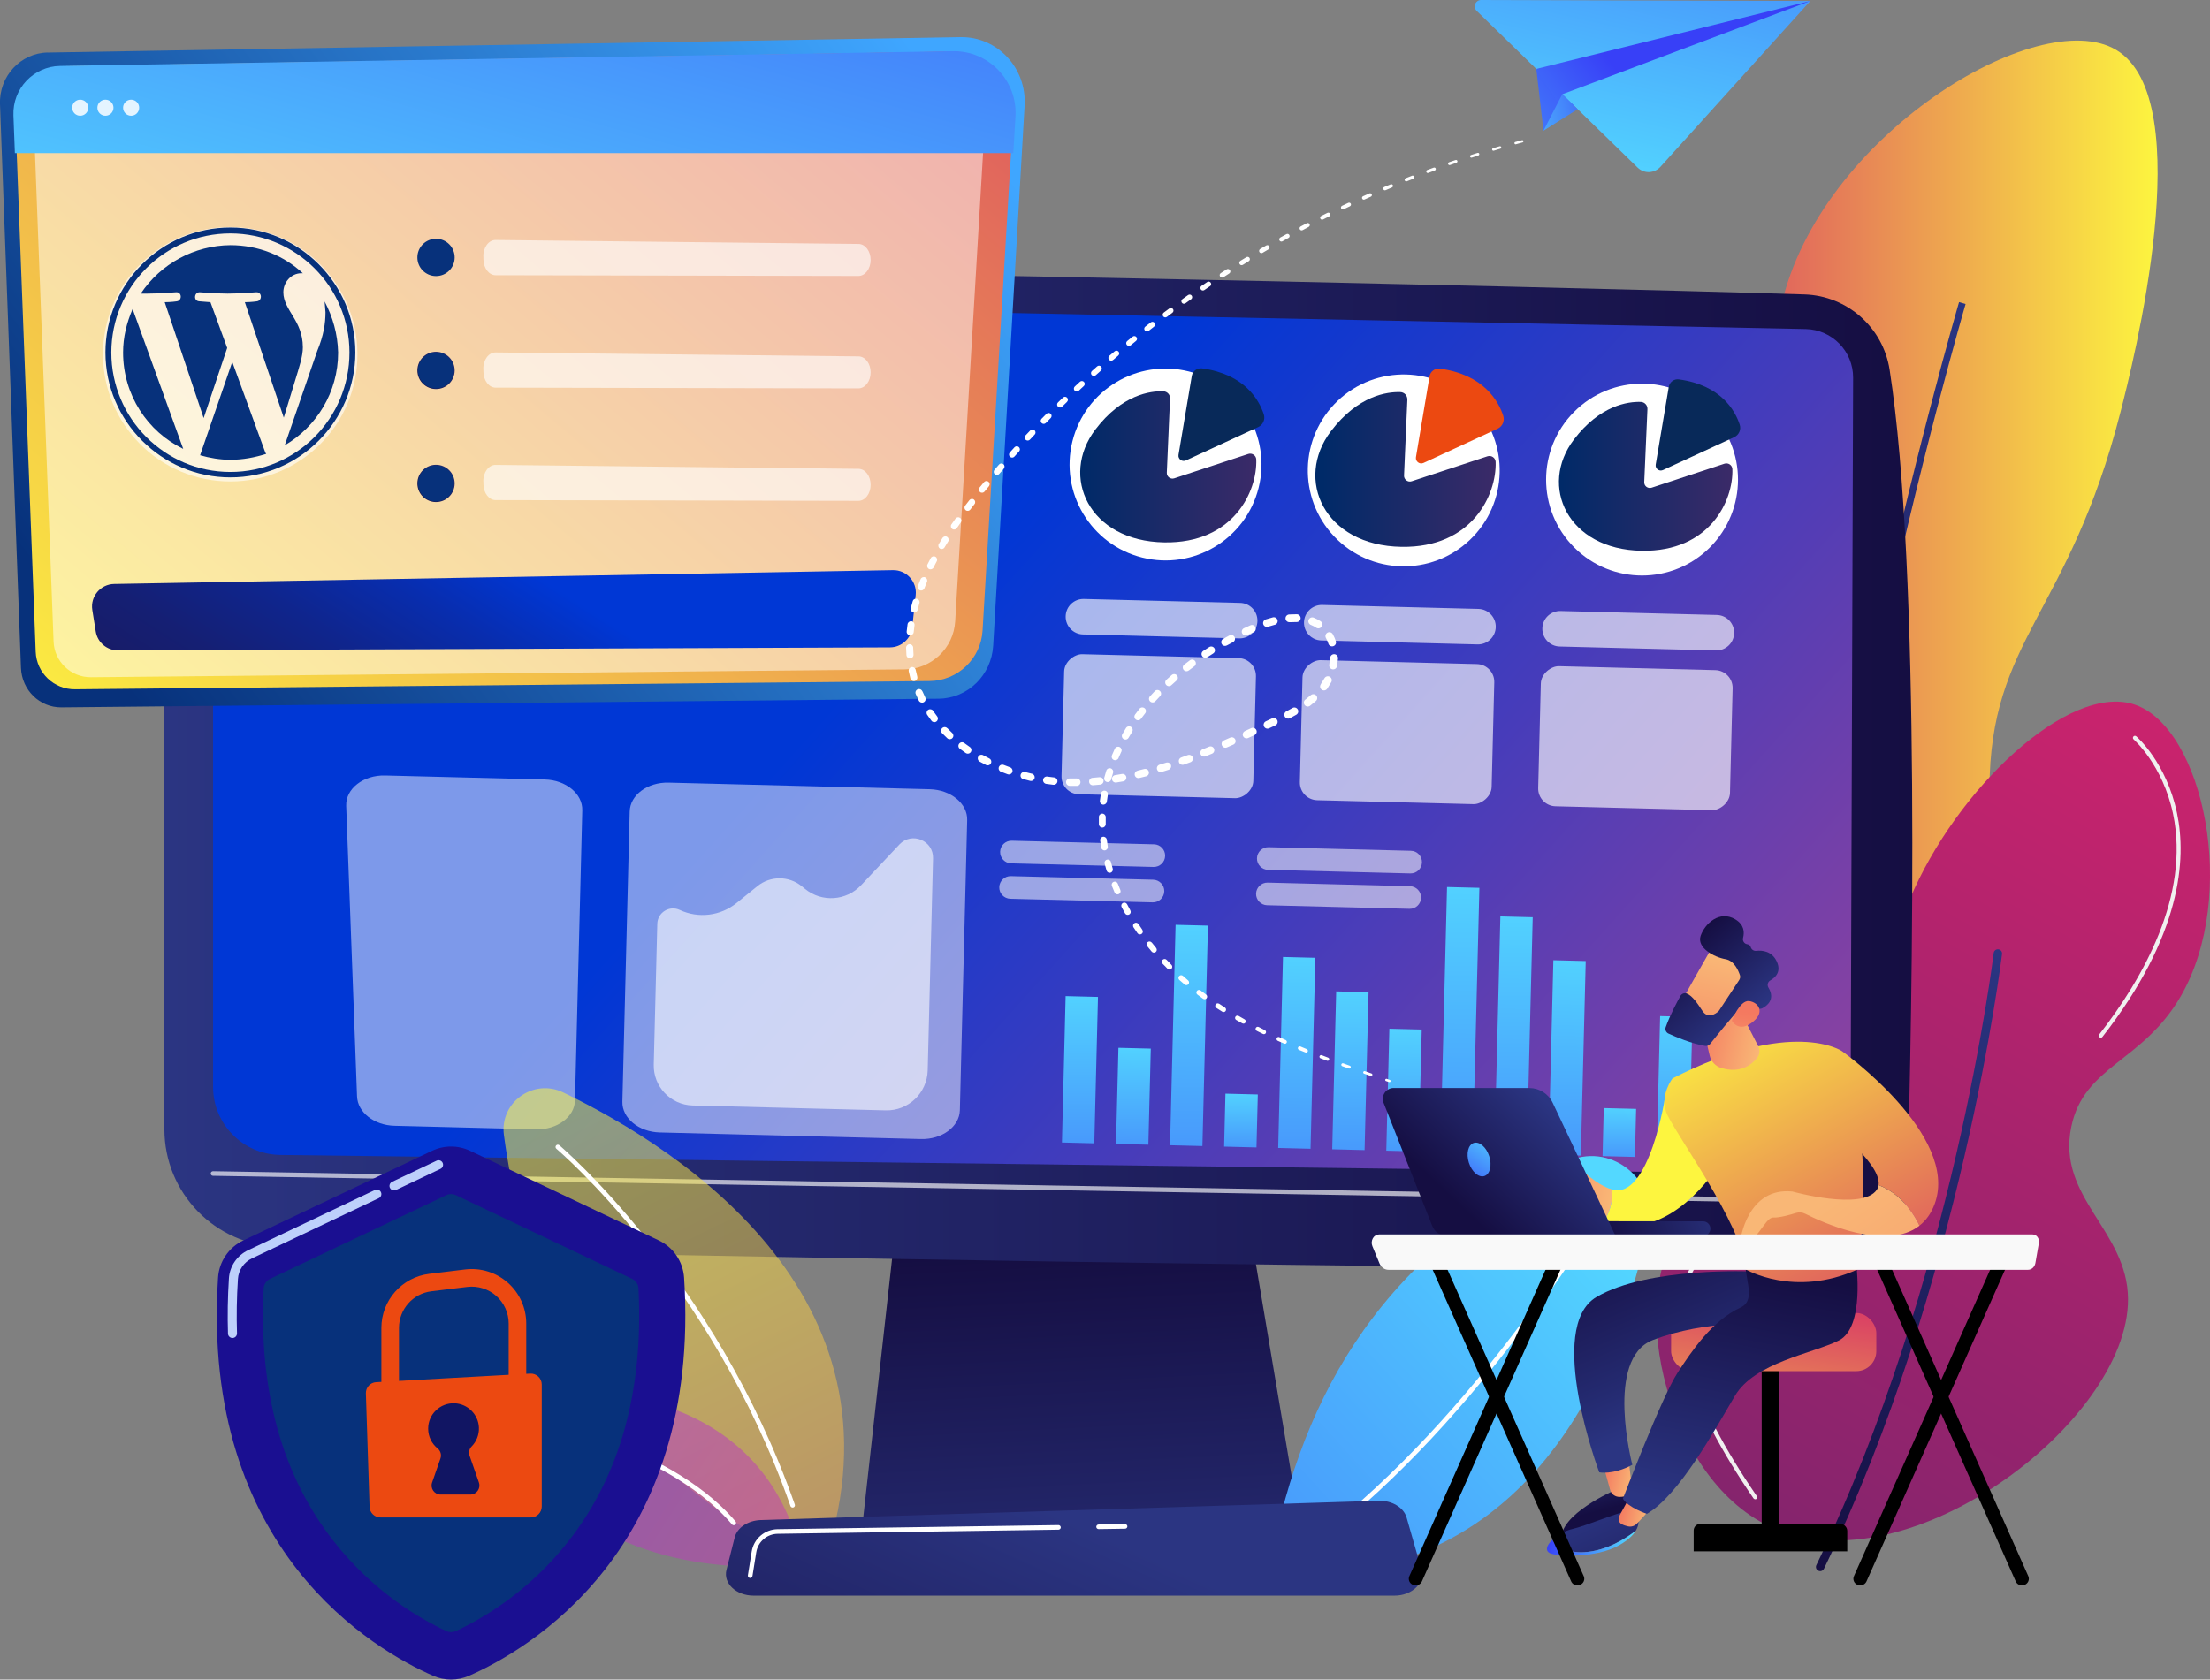 <svg xmlns="http://www.w3.org/2000/svg" xmlns:xlink="http://www.w3.org/1999/xlink" id="Layer_2" viewBox="0 0 565.93 430.22"><rect x="0" y="0" width="565.93" height="430.22" fill="#808080" stroke="none"/><defs><linearGradient id="linear-gradient" x1="-951.77" y1="161.82" x2="-825.75" y2="161.82" gradientTransform="translate(-399.25) rotate(-180) scale(1 -1)" gradientUnits="userSpaceOnUse"><stop offset="0" stop-color="#fdf53f"></stop><stop offset="1" stop-color="#d93c65"></stop></linearGradient><linearGradient id="linear-gradient-2" x1="681.66" y1="78.44" x2="631.73" y2="320.69" gradientTransform="translate(-174.87)" gradientUnits="userSpaceOnUse"><stop offset="0" stop-color="#2b3582"></stop><stop offset="1" stop-color="#150e42"></stop></linearGradient><linearGradient id="linear-gradient-3" x1="742.8" y1="186.9" x2="534.08" y2="553.9" gradientTransform="translate(-174.87)" gradientUnits="userSpaceOnUse"><stop offset="0" stop-color="#cb236d"></stop><stop offset=".9" stop-color="#59246d"></stop><stop offset="1" stop-color="#4c246d"></stop></linearGradient><linearGradient id="linear-gradient-4" x1="680.99" y1="242.01" x2="647.63" y2="403.84" xlink:href="#linear-gradient-2"></linearGradient><linearGradient id="linear-gradient-5" x1="279.09" y1="435.11" x2="273.27" y2="319.89" gradientTransform="matrix(1,0,0,1,0,0)" xlink:href="#linear-gradient-2"></linearGradient><linearGradient id="linear-gradient-6" x1="42.1" y1="196.76" x2="489.7" y2="196.76" gradientTransform="matrix(1,0,0,1,0,0)" xlink:href="#linear-gradient-2"></linearGradient><linearGradient id="linear-gradient-7" x1="90.34" y1="31.82" x2="563.2" y2="457.56" gradientUnits="userSpaceOnUse"><stop offset=".3" stop-color="#0037d5"></stop><stop offset="1" stop-color="#ef497a"></stop></linearGradient><linearGradient id="linear-gradient-8" x1="214.38" y1="228.88" x2="215.86" y2="332.35" gradientTransform="translate(61.81 21.54)" gradientUnits="userSpaceOnUse"><stop offset="0" stop-color="#53d8ff"></stop><stop offset="1" stop-color="#3840f7"></stop></linearGradient><linearGradient id="linear-gradient-9" x1="228.34" y1="243.42" x2="229.32" y2="311.44" gradientTransform="translate(61.65 21.88)" xlink:href="#linear-gradient-8"></linearGradient><linearGradient id="linear-gradient-10" x1="241.9" y1="207.5" x2="244.14" y2="363.13" gradientTransform="translate(62.04 22.24)" xlink:href="#linear-gradient-8"></linearGradient><linearGradient id="linear-gradient-11" x1="256.14" y1="255.87" x2="256.68" y2="293.51" gradientTransform="translate(61.5 22.58)" xlink:href="#linear-gradient-8"></linearGradient><linearGradient id="linear-gradient-12" x1="269.67" y1="216.01" x2="271.6" y2="350.88" gradientTransform="translate(61.94 22.94)" xlink:href="#linear-gradient-8"></linearGradient><linearGradient id="linear-gradient-13" x1="283.59" y1="225.56" x2="285.19" y2="337.14" gradientTransform="translate(61.82 23.29)" xlink:href="#linear-gradient-8"></linearGradient><linearGradient id="linear-gradient-14" x1="297.52" y1="235.94" x2="298.76" y2="322.19" gradientTransform="translate(61.71 23.63)" xlink:href="#linear-gradient-8"></linearGradient><linearGradient id="linear-gradient-15" x1="311.04" y1="194.63" x2="313.73" y2="381.66" gradientTransform="translate(62.16 23.98)" xlink:href="#linear-gradient-8"></linearGradient><linearGradient id="linear-gradient-16" x1="324.95" y1="202.73" x2="327.35" y2="370" gradientTransform="translate(62.07 24.33)" xlink:href="#linear-gradient-8"></linearGradient><linearGradient id="linear-gradient-17" x1="338.9" y1="214.98" x2="340.87" y2="352.37" gradientTransform="translate(61.93 24.68)" xlink:href="#linear-gradient-8"></linearGradient><linearGradient id="linear-gradient-18" x1="353.08" y1="257.29" x2="353.57" y2="291.47" gradientTransform="translate(61.45 25.02)" xlink:href="#linear-gradient-8"></linearGradient><linearGradient id="linear-gradient-19" x1="366.71" y1="230.34" x2="368.15" y2="330.26" gradientTransform="translate(61.75 25.38)" xlink:href="#linear-gradient-8"></linearGradient><linearGradient id="linear-gradient-20" x1="-366.41" y1="2819.77" x2="-574.52" y2="3042.59" gradientTransform="translate(-2350.03 -1070.89) rotate(-68.94)" xlink:href="#linear-gradient"></linearGradient><linearGradient id="linear-gradient-21" x1="-1299.72" y1="330.47" x2="-1500.63" y2="545.59" gradientTransform="translate(1739.61 90.25) rotate(4.62)" xlink:href="#linear-gradient-8"></linearGradient><linearGradient id="linear-gradient-22" x1="-1544.99" y1="3389.1" x2="-1673.23" y2="3526.41" gradientTransform="translate(-3479.84 -536.22) rotate(-100.61)" gradientUnits="userSpaceOnUse"><stop offset="0" stop-color="#a737d5"></stop><stop offset="1" stop-color="#ef497a"></stop></linearGradient><linearGradient id="linear-gradient-23" x1="279.46" y1="391.63" x2="225.92" y2="509.18" gradientTransform="matrix(1,0,0,1,0,0)" xlink:href="#linear-gradient-2"></linearGradient><linearGradient id="linear-gradient-24" x1="85.91" y1="362.56" x2="145.12" y2="362.56" gradientTransform="matrix(1,0,0,1,0,0)" xlink:href="#linear-gradient-2"></linearGradient><linearGradient id="linear-gradient-25" x1="130.8" y1="339.03" x2="8.86" y2="495.02" gradientTransform="matrix(1,0,0,1,0,0)" xlink:href="#linear-gradient-8"></linearGradient><linearGradient id="linear-gradient-26" x1="234.98" y1="13.71" x2="28.19" y2="171.16" gradientUnits="userSpaceOnUse"><stop offset="0" stop-color="#3fa6ff"></stop><stop offset="1" stop-color="#07317b"></stop></linearGradient><linearGradient id="linear-gradient-27" x1="25.93" y1="216.78" x2="261.65" y2="-64.63" gradientTransform="matrix(1,0,0,1,0,0)" xlink:href="#linear-gradient"></linearGradient><linearGradient id="linear-gradient-28" x1="112.27" y1="101.66" x2="172.37" y2="-112.57" gradientTransform="matrix(1,0,0,1,0,0)" xlink:href="#linear-gradient-8"></linearGradient><linearGradient id="linear-gradient-29" x1="125.42" y1="115.44" x2="110.82" y2="129.64" gradientTransform="translate(-5.18 -28.88) rotate(.38)" xlink:href="#linear-gradient-2"></linearGradient><linearGradient id="linear-gradient-30" x1="107.41" y1="94.37" x2="107.47" y2="94.37" gradientTransform="matrix(1,0,0,1,0,0)" xlink:href="#linear-gradient-2"></linearGradient><linearGradient id="linear-gradient-31" x1="125.61" y1="144.38" x2="111.01" y2="158.58" gradientTransform="translate(-5.18 -28.88) rotate(.38)" xlink:href="#linear-gradient-2"></linearGradient><linearGradient id="linear-gradient-32" x1="107.41" y1="123.31" x2="107.47" y2="123.31" gradientTransform="matrix(1,0,0,1,0,0)" xlink:href="#linear-gradient-2"></linearGradient><linearGradient id="linear-gradient-33" x1="146.88" y1="129.04" x2="-10.87" y2="376.37" gradientUnits="userSpaceOnUse"><stop offset=".07" stop-color="#0037d5"></stop><stop offset=".14" stop-color="#082dae"></stop><stop offset=".21" stop-color="#0f258d"></stop><stop offset=".28" stop-color="#151f73"></stop><stop offset=".36" stop-color="#191a61"></stop><stop offset=".43" stop-color="#1c1756"></stop><stop offset=".52" stop-color="#1d1753"></stop></linearGradient><linearGradient id="linear-gradient-34" x1="10932.94" y1="396.5" x2="10943.25" y2="331.63" gradientTransform="translate(-10487.12)" xlink:href="#linear-gradient"></linearGradient><linearGradient id="linear-gradient-35" x1="-753.4" y1="325.14" x2="-761.33" y2="340.73" gradientTransform="translate(-260.44 -110.04) rotate(-167.52) scale(1 -1)" xlink:href="#linear-gradient-2"></linearGradient><linearGradient id="linear-gradient-36" x1="-768.47" y1="331.34" x2="-760.58" y2="331.34" gradientTransform="translate(-260.44 -110.04) rotate(-167.52) scale(1 -1)" gradientUnits="userSpaceOnUse"><stop offset="0" stop-color="#f9b776"></stop><stop offset="1" stop-color="#f47960"></stop></linearGradient><linearGradient id="linear-gradient-37" x1="-779.4" y1="310.45" x2="-745.85" y2="263.42" gradientTransform="translate(-260.44 -110.04) rotate(-167.52) scale(1 -1)" gradientUnits="userSpaceOnUse"><stop offset="0" stop-color="#2b3582"></stop><stop offset=".23" stop-color="#242a70"></stop><stop offset=".73" stop-color="#19154e"></stop><stop offset="1" stop-color="#150e42"></stop></linearGradient><linearGradient id="linear-gradient-38" x1="-758" y1="340.9" x2="-785.48" y2="376.83" gradientTransform="translate(-260.44 -110.04) rotate(-167.52) scale(1 -1)" xlink:href="#linear-gradient-2"></linearGradient><linearGradient id="linear-gradient-39" x1="-771.75" y1="348.68" x2="-750.52" y2="348.68" gradientTransform="translate(-260.44 -110.04) rotate(-167.52) scale(1 -1)" xlink:href="#linear-gradient-8"></linearGradient><linearGradient id="linear-gradient-40" x1="-774.18" y1="338.63" x2="-766.77" y2="338.63" xlink:href="#linear-gradient-36"></linearGradient><linearGradient id="linear-gradient-41" x1="-791.5" y1="333.88" x2="-789.65" y2="271.01" gradientTransform="translate(-260.44 -110.04) rotate(-167.52) scale(1 -1)" xlink:href="#linear-gradient-2"></linearGradient><linearGradient id="linear-gradient-42" x1="-428.25" y1="-77.11" x2="-328.92" y2="-177.16" gradientTransform="translate(-260.44 -110.04) rotate(-167.52) scale(1 -1)" gradientUnits="userSpaceOnUse"><stop offset="0" stop-color="#fdf53f"></stop><stop offset=".66" stop-color="#e57a58"></stop><stop offset="1" stop-color="#d93c65"></stop></linearGradient><linearGradient id="linear-gradient-43" x1="-747.51" y1="260.63" x2="-721.66" y2="260.63" xlink:href="#linear-gradient-36"></linearGradient><linearGradient id="linear-gradient-44" x1="437.39" y1="258.25" x2="486.51" y2="345.4" gradientTransform="matrix(1,0,0,1,0,0)" xlink:href="#linear-gradient-42"></linearGradient><linearGradient id="linear-gradient-45" x1="-776.21" y1="215.02" x2="-759.06" y2="215.02" xlink:href="#linear-gradient-36"></linearGradient><linearGradient id="linear-gradient-46" x1="456.26" y1="247.61" x2="505.38" y2="334.76" gradientTransform="matrix(1,0,0,1,0,0)" xlink:href="#linear-gradient-42"></linearGradient><linearGradient id="linear-gradient-47" x1="-491.02" y1="310.08" x2="-548.1" y2="409.27" gradientTransform="translate(-54.71 48.94) rotate(174.39) scale(1 -1)" xlink:href="#linear-gradient-36"></linearGradient><linearGradient id="linear-gradient-48" x1="-711.07" y1="-1580.17" x2="-732.51" y2="-1551.81" gradientTransform="translate(-1218.71 741.94) rotate(-130.88) scale(1 -1)" xlink:href="#linear-gradient-36"></linearGradient><linearGradient id="linear-gradient-49" x1="-727.45" y1="-1573.33" x2="-701.83" y2="-1573.33" gradientTransform="translate(-1218.71 741.94) rotate(-130.88) scale(1 -1)" xlink:href="#linear-gradient-2"></linearGradient><linearGradient id="linear-gradient-50" x1="-742.47" y1="-1557.71" x2="-725.28" y2="-1575.35" gradientTransform="translate(-1218.71 741.94) rotate(-130.88) scale(1 -1)" xlink:href="#linear-gradient-36"></linearGradient><linearGradient id="linear-gradient-51" x1="10855.36" y1="982.03" x2="10821.73" y2="991.25" gradientTransform="translate(-10447.54 -139.09) rotate(-2.83)" xlink:href="#linear-gradient-2"></linearGradient><linearGradient id="linear-gradient-52" x1="10884.91" y1="283.78" x2="10861.06" y2="309" gradientTransform="translate(-10487.12)" xlink:href="#linear-gradient-2"></linearGradient><linearGradient id="linear-gradient-53" x1="10870.49" y1="290.06" x2="10859.67" y2="306.36" gradientTransform="translate(-10487.12)" xlink:href="#linear-gradient-8"></linearGradient><linearGradient id="linear-gradient-54" x1="11242.55" y1="-4260.23" x2="11172.02" y2="-4302.98" gradientTransform="translate(12160.35 4482.82) rotate(-177.34) scale(1 -.91) skewX(-10.13)" xlink:href="#linear-gradient-8"></linearGradient><linearGradient id="linear-gradient-55" x1="810.46" y1="-236.62" x2="826.24" y2="-384.34" gradientTransform="translate(-423.12 187.57) rotate(6.8)" xlink:href="#linear-gradient-8"></linearGradient><linearGradient id="linear-gradient-56" x1="11237.4" y1="-4260.94" x2="11171.51" y2="-4300.87" gradientTransform="translate(12160.35 4482.82) rotate(-177.34) scale(1 -.91) skewX(-10.13)" xlink:href="#linear-gradient-8"></linearGradient><linearGradient id="linear-gradient-57" x1="-15113.58" y1="-3832.17" x2="-15083.47" y2="-3840.9" gradientTransform="translate(15303.59 4561.22) rotate(2.66)" xlink:href="#linear-gradient-8"></linearGradient><linearGradient id="linear-gradient-58" x1="157.2" y1="134.91" x2="144.79" y2="195.76" gradientUnits="userSpaceOnUse"><stop offset="0" stop-color="#09005d"></stop><stop offset="1" stop-color="#1a0f91"></stop></linearGradient><linearGradient id="linear-gradient-59" x1="399.21" y1="122.01" x2="443.63" y2="122.01" gradientUnits="userSpaceOnUse"><stop offset="0" stop-color="#002a68"></stop><stop offset="1" stop-color="#3b2a68"></stop></linearGradient><linearGradient id="linear-gradient-60" x1="336.83" y1="120.25" x2="383" y2="120.25" gradientUnits="userSpaceOnUse"><stop offset=".04" stop-color="#002a68"></stop><stop offset="1" stop-color="#3b2a68"></stop></linearGradient><linearGradient id="linear-gradient-61" x1="276.62" y1="119.58" x2="321.72" y2="119.58" xlink:href="#linear-gradient-59"></linearGradient></defs><g id="Illustration"><path d="M462.54,312.78c20.04,4.01,45.62-17.84,53.86-41.7,8.48-24.56-7.07-34.85-6.95-68.92.14-38.71,20.27-44.54,33.59-96.72,3.01-11.77,20.4-79.9-1.16-92.67-19.93-11.81-75.91,22.08-85.72,65.45-7,30.92,14.63,43.91,6.37,79.93-7.25,31.6-26.29,32.06-33.59,62.55-8.88,37.12,7.29,86.83,33.59,92.09Z" style="fill:url(#linear-gradient);"></path><path d="M463.99,322.16c-5.4-41.71,5.14-106.05,14.93-152.69,10.6-50.49,22.63-91.67,22.75-92.08l1.67.49c-.12.41-12.13,41.54-22.72,91.96-9.76,46.5-20.27,110.63-14.9,152.09l-1.72.22Z" style="fill:url(#linear-gradient-2);"></path><path d="M451.84,390.34c-26.43-13.77-35.47-61.05-20.45-76.42,10.15-10.38,24.71.54,38.75-10.23,17.93-13.74,4.74-39.62,18.84-73.19,12-28.57,40.77-55.6,57.58-50.05,17.6,5.81,26.87,48.88,11.84,74.81-9.78,16.86-24.74,17.69-27.99,33.37-3.77,18.19,14.43,26.49,14.53,44.13.18,31.68-58.14,75.8-93.1,57.58Z" style="fill:url(#linear-gradient-3);"></path><path d="M466.1,402.44c-.16,0-.32-.03-.47-.11-.54-.26-.76-.9-.5-1.44,35.04-72.19,45.31-155.94,45.41-156.78.07-.59.61-1.01,1.2-.94.59.07,1.01.61.94,1.2-.1.84-10.42,84.95-45.61,157.47-.19.38-.57.61-.97.61Z" style="fill:url(#linear-gradient-4);"></path><path d="M537.98,265.81c-.11,0-.22-.04-.32-.11-.22-.17-.26-.5-.09-.72,11.06-14.19,23.32-35.52,18.9-56.51-2.63-12.5-10.02-19.02-10.1-19.08-.21-.19-.24-.51-.05-.73.19-.22.51-.24.73-.05.31.27,7.73,6.81,10.43,19.65,2.48,11.8,1.18,31.32-19.1,57.35-.1.13-.25.2-.41.2Z" style="fill:#f0f0f0;"></path><path d="M449.45,384.03c-.16,0-.33-.08-.42-.22-16.99-24.8-22.79-43.97-17.23-56.96,4.95-11.55,17.44-13.7,17.57-13.72.28-.04.54.15.59.43.05.28-.14.54-.42.59-.12.02-12.07,2.09-16.79,13.13-5.41,12.65.36,31.48,17.13,55.96.16.23.1.55-.13.72-.09.06-.19.09-.29.09Z" style="fill:#f0f0f0;"></path><polygon points="230.46 304.31 220.8 390.99 332.93 390.99 318.33 304.31 230.46 304.31" style="fill:url(#linear-gradient-5);"></polygon><path d="M42.1,90.74v198.52c0,16.33,13.01,29.69,29.34,30.11,72.51,1.87,326.12,6.4,395.14,5.39,11.86-.17,21.47-9.67,21.82-21.53,1.33-46.12,3.49-157.02-4.51-208.51-1.68-10.84-10.84-18.95-21.8-19.3-60.75-1.94-329.59-8.12-398.59-6.57-11.9.27-21.4,9.99-21.4,21.89Z" style="fill:url(#linear-gradient-6);"></path><path d="M54.56,89.78v188.61c0,9.54,7.65,17.3,17.19,17.45l384.91,4.76c9.45.14,17.2-7.46,17.24-16.92l.64-186.93c.03-6.76-5.36-12.3-12.12-12.46l-394.07-7.96c-7.56-.18-13.78,5.89-13.78,13.45Z" style="fill:url(#linear-gradient-7);"></path><g style="opacity:.49;"><path d="M139.53,199.67l-40.91-1.03c-5.59-.14-10.13,3.4-9.97,7.77l2.78,74.44c.15,4.08,4.37,7.39,9.59,7.52l36.25.91c5.4.14,9.87-3.18,9.97-7.4l1.87-74.32c.11-4.22-4.19-7.76-9.59-7.89Z" style="fill:#fff;"></path><path d="M238.08,202.16l-66.86-1.69c-5.4-.14-9.87,3.18-9.97,7.4l-1.87,74.32c-.11,4.22,4.19,7.76,9.59,7.89l66.86,1.69c5.4.14,9.87-3.18,9.97-7.4l1.87-74.32c.11-4.22-4.19-7.76-9.59-7.89Z" style="fill:#fff;"></path></g><circle cx="298.44" cy="118.97" r="24.57" transform="translate(110.42 379.48) rotate(-75.91)" style="fill:#fff;"></circle><circle cx="359.47" cy="120.51" r="24.57" transform="translate(15.93 280.88) rotate(-43.56)" style="fill:#fff;"></circle><circle cx="420.49" cy="122.85" r="24.57" transform="translate(36.29 333.31) rotate(-45)" style="fill:#fff;"></circle><g style="opacity:.64;"><path d="M317.57,154.43l-40.02-1.01c-2.51-.06-4.6,1.92-4.66,4.43s1.92,4.6,4.43,4.66l40.02,1.01c2.51.06,4.6-1.92,4.66-4.43.06-2.51-1.92-4.6-4.43-4.66Z" style="fill:#fff;"></path><path d="M378.6,155.97l-40.02-1.01c-2.51-.06-4.6,1.92-4.66,4.43s1.92,4.6,4.43,4.66l40.02,1.01c2.51.06,4.6-1.92,4.66-4.43s-1.92-4.6-4.43-4.66Z" style="fill:#fff;"></path><path d="M399.39,165.6l40.02,1.01c2.51.06,4.6-1.92,4.66-4.43.06-2.51-1.92-4.6-4.43-4.66l-40.02-1.01c-2.51-.06-4.6,1.92-4.66,4.43s1.92,4.6,4.43,4.66Z" style="fill:#fff;"></path><rect x="278.8" y="161.45" width="35.89" height="49.13" rx="4.55" ry="4.55" transform="translate(103.31 477.99) rotate(-88.56)" style="fill:#fff;"></rect><rect x="339.84" y="162.99" width="35.89" height="49.13" rx="4.55" ry="4.55" transform="translate(161.27 540.5) rotate(-88.56)" style="fill:#fff;"></rect><rect x="400.87" y="164.53" width="35.89" height="49.13" rx="4.55" ry="4.55" transform="translate(219.23 603.02) rotate(-88.56)" style="fill:#fff;"></rect></g><path d="M168.32,236.6l-.91,36.09c-.14,5.64,4.32,10.33,9.96,10.48l49.43,1.25c5.8.15,10.61-4.43,10.76-10.23l1.37-54.34c.12-4.57-5.48-6.87-8.61-3.54l-9.82,10.44c-3.78,4.02-10.02,4.44-14.31.97l-.9-.73c-3.31-2.68-8.03-2.68-11.34,0l-5.34,4.32c-4.11,3.32-9.76,4.01-14.55,1.77h0c-2.63-1.23-5.66.64-5.74,3.55Z" style="fill:#fff; opacity:.58;"></path><rect x="272.39" y="255.27" width="8.29" height="37.51" transform="translate(6.99 -6.88) rotate(1.44)" style="fill:url(#linear-gradient-8);"></rect><rect x="286.07" y="268.51" width="8.29" height="24.62" transform="translate(7.17 -7.22) rotate(1.44)" style="fill:url(#linear-gradient-9);"></rect><rect x="300.31" y="237.01" width="8.29" height="56.48" transform="translate(6.78 -7.59) rotate(1.44)" style="fill:url(#linear-gradient-10);"></rect><rect x="313.62" y="280.26" width="8.29" height="13.57" transform="translate(7.33 -7.91) rotate(1.44)" style="fill:url(#linear-gradient-11);"></rect><rect x="327.91" y="245.25" width="8.29" height="48.93" transform="translate(6.9 -8.28) rotate(1.44)" style="fill:url(#linear-gradient-12);"></rect><rect x="341.64" y="254.07" width="8.29" height="40.46" transform="translate(7.02 -8.63) rotate(1.44)" style="fill:url(#linear-gradient-13);"></rect><rect x="355.37" y="263.63" width="8.29" height="31.25" transform="translate(7.15 -8.97) rotate(1.44)" style="fill:url(#linear-gradient-14);"></rect><rect x="369.68" y="227.33" width="8.29" height="67.9" transform="translate(6.7 -9.34) rotate(1.44)" style="fill:url(#linear-gradient-15);"></rect><rect x="383.43" y="234.86" width="8.29" height="60.72" transform="translate(6.8 -9.68) rotate(1.44)" style="fill:url(#linear-gradient-16);"></rect><rect x="397.14" y="246.08" width="8.29" height="49.85" transform="translate(6.95 -10.02) rotate(1.44)" style="fill:url(#linear-gradient-17);"></rect><rect x="410.51" y="283.96" width="8.29" height="12.31" transform="translate(7.44 -10.35) rotate(1.44)" style="fill:url(#linear-gradient-18);"></rect><rect x="424.65" y="260.4" width="8.29" height="36.22" transform="translate(7.15 -10.71) rotate(1.44)" style="fill:url(#linear-gradient-19);"></rect><path d="M295.31,225.34l-36.45-.92c-1.6-.04-2.93,1.23-2.97,2.83-.04,1.6,1.23,2.93,2.83,2.97l36.45.92c1.6.04,2.93-1.23,2.97-2.83.04-1.6-1.23-2.93-2.83-2.97Z" style="fill:#fff; opacity:.54;"></path><path d="M295.53,216.27l-36.45-.92c-1.6-.04-2.93,1.23-2.97,2.83-.04,1.6,1.23,2.93,2.83,2.97l36.45.92c1.6.04,2.93-1.23,2.97-2.83.04-1.6-1.23-2.93-2.83-2.97Z" style="fill:#fff; opacity:.54;"></path><path d="M361.07,227l-36.45-.92c-1.6-.04-2.93,1.23-2.97,2.83-.04,1.6,1.23,2.93,2.83,2.97l36.45.92c1.6.04,2.93-1.23,2.97-2.83.04-1.6-1.23-2.93-2.83-2.97Z" style="fill:#fff; opacity:.54;"></path><path d="M361.3,217.93l-36.45-.92c-1.6-.04-2.93,1.23-2.97,2.83-.04,1.6,1.23,2.93,2.83,2.97l36.45.92c1.6.04,2.93-1.23,2.97-2.83.04-1.6-1.23-2.93-2.83-2.97Z" style="fill:#fff; opacity:.54;"></path><path d="M476.78,308.38h-.01l-422.23-7.19c-.33,0-.59-.27-.58-.6,0-.32.27-.58.59-.58h.01l422.23,7.19c.33,0,.59.27.58.6,0,.32-.27.58-.59.58Z" style="fill:#fff; opacity:.65;"></path><path d="M210.18,402.51c-40.73-20.22-72.95-51.02-81.14-111.75-1.13-8.37,7.56-14.61,15.17-10.94,30.86,14.89,91.1,53.83,65.97,122.68Z" style="fill:url(#linear-gradient-20); opacity:.53;"></path><path d="M324.76,403.38c7.47-42.56,26.28-80.47,76.12-105.62,11.13-5.62,23.79,4.16,21.22,16.36-7.5,35.62-30.06,93.49-97.35,89.26Z" style="fill:url(#linear-gradient-21);"></path><path d="M337.98,394.56c-.18,0-.35-.08-.47-.23-.2-.26-.15-.63.11-.83,40.84-31.37,69.94-81.07,70.22-81.56.16-.28.53-.38.81-.21.28.16.38.53.21.81-.29.5-29.51,50.4-70.53,81.91-.11.08-.23.12-.36.12Z" style="fill:#fff;"></path><path d="M205.68,400.71c-27.59,2.55-54.19-2.82-78.07-30.03-4.76-5.42-1.21-13.94,5.99-14.44,22.74-1.6,63.31,1.81,72.09,44.47Z" style="fill:url(#linear-gradient-22); opacity:.53;"></path><path d="M357.08,408.72h-164.11c-4.46,0-7.81-3.17-6.94-6.58l2.11-8.33c.63-2.5,3.39-4.34,6.66-4.45l158.21-4.94c3.42-.11,6.45,1.71,7.19,4.31l3.8,13.27c.99,3.45-2.38,6.72-6.91,6.72Z" style="fill:url(#linear-gradient-23);"></path><path d="M281.32,391.68c-.32,0-.59-.26-.59-.58,0-.33.26-.59.58-.6l6.78-.1c.32,0,.59.26.6.58,0,.33-.26.6-.58.6l-6.78.1h0Z" style="fill:#fff;"></path><path d="M192.1,404.19s-.06,0-.09,0c-.32-.05-.54-.35-.49-.68l.97-6.06c.52-3.28,3.32-5.7,6.64-5.75l71.91-1.05c.3-.01.59.26.6.58,0,.33-.26.59-.58.6l-71.91,1.05c-2.75.04-5.06,2.04-5.49,4.75l-.97,6.06c-.05.29-.3.5-.58.5Z" style="fill:#fff;"></path><path d="M202.97,386.16c-.24,0-.47-.15-.56-.4-20.26-57.76-59.55-91.18-59.94-91.51-.25-.21-.28-.58-.07-.83.21-.25.58-.28.83-.07.4.33,39.92,33.95,60.3,92.03.11.31-.05.65-.36.75-.06.02-.13.03-.2.03Z" style="fill:#fff;"></path><path d="M187.9,390.69c-.17,0-.33-.07-.45-.21-17.68-20.84-57.25-27.57-57.64-27.64-.32-.05-.54-.36-.49-.68.05-.32.35-.54.68-.49.4.07,40.39,6.87,58.35,28.04.21.25.18.62-.07.83-.11.09-.25.14-.38.14Z" style="fill:#fff;"></path><path d="M86.88,321.11c-.31,14.71-1.32,65.45-.84,83.43.05,1.9,1.36,3.43,2.98,3.5,8.05.31,37.57,1.09,50.75.44,2.74-.13,4.93-2.73,4.98-5.95.27-15.44.88-58.86-.56-78.76-.17-2.38-1.77-4.28-3.81-4.52-8.77-1.03-38.42-3.54-49.8-2.67-2.05.16-3.66,2.12-3.71,4.53Z" style="fill:url(#linear-gradient-24);"></path><path d="M90.47,325.62c-.43,11.87-1.8,51.37-1.37,65.97.06,2.13,1.5,3.86,3.32,3.99,7.5.51,33.11,1.65,44.12.62,1.98-.19,3.54-2.06,3.64-4.38.56-12.11,2.16-48.89,1.74-63.33-.07-2.3-1.59-4.19-3.55-4.39-8.12-.85-35.33-2.88-44.68-2.28-1.76.11-3.15,1.76-3.23,3.82Z" style="fill:url(#linear-gradient-25);"></path><path d="M106.78,319.15h0c0,.45.3.82.69.85,1.9.12,7.26.45,9.65.61.47.03.84-.46.75-1.01l-.02-.09c-.06-.37-.32-.65-.65-.68-1.62-.17-6.5-.65-9.74-.52-.39.02-.69.39-.69.85Z" style="fill:#fff; opacity:.5;"></path><path d="M127.25,357.93l-10.98-16.96c-.3-.46-1.21-.46-1.51,0l-10.98,16.96c-.25.39.15.83.75.83h3.56c.46,0,.83.26.83.58v18.23c0,.32.37.58.83.58h11.53c.46,0,.83-.26.83-.58v-18.23c0-.32.37-.58.83-.58h3.56c.6,0,1-.44.75-.83Z" style="fill:#fff;"></path><path d="M12.25,13.46l233.73-3.95c9.41-.16,16.96,7.91,16.4,17.53l-8.05,138.35c-.44,7.57-6.53,13.5-13.94,13.58l-224.67,2.22c-5.55.05-10.13-4.42-10.35-10.1L0,26.69c-.27-7.15,5.26-13.12,12.24-13.24Z" style="fill:url(#linear-gradient-26);"></path><path d="M15.84,16.98l227.63-3.76c9.16-.15,16.52,7.53,15.98,16.68l-7.84,131.63c-.43,7.2-6.36,12.85-13.58,12.92l-218.81,2.11c-5.4.05-9.87-4.2-10.08-9.61L3.91,29.57c-.26-6.8,5.12-12.48,11.92-12.59Z" style="fill:url(#linear-gradient-27);"></path><path d="M20.09,21.52l216.76-3.58c8.73-.14,15.73,7.17,15.21,15.88l-7.46,125.34c-.41,6.86-6.06,12.23-12.93,12.3l-208.36,2.01c-5.15.05-9.4-4-9.59-9.15L8.74,33.51c-.25-6.47,4.88-11.89,11.35-11.99Z" style="fill:#fff; opacity:.5;"></path><path d="M243.99,13.11L15.41,16.89c-6.83.11-12.23,5.82-11.97,12.65l.37,9.68h255.67l.56-9.36c.55-9.19-6.84-16.9-16.04-16.75Z" style="fill:url(#linear-gradient-28);"></path><g style="opacity:.85;"><path d="M29.06,27.59c0,1.14-.92,2.06-2.06,2.06s-2.06-.92-2.06-2.06.92-2.06,2.06-2.06,2.06.92,2.06,2.06Z" style="fill:#fff;"></path><path d="M22.6,27.59c0,1.14-.92,2.06-2.06,2.06s-2.06-.92-2.06-2.06.92-2.06,2.06-2.06,2.06.92,2.06,2.06Z" style="fill:#fff;"></path><path d="M35.64,27.59c0,1.14-.92,2.06-2.06,2.06s-2.06-.92-2.06-2.06.92-2.06,2.06-2.06,2.06.92,2.06,2.06Z" style="fill:#fff;"></path></g><circle cx="58.96" cy="90.76" r="32.58" transform="translate(-37.17 140.48) rotate(-84.35)" style="fill:#fff; opacity:.62;"></circle><path d="M116.43,65.98c-.02,2.64-2.17,4.76-4.81,4.74-2.64-.02-4.76-2.17-4.74-4.81.02-2.64,2.17-4.76,4.81-4.74,2.64.02,4.76,2.17,4.74,4.81Z" style="fill:#07317b;"></path><path d="M116.43,94.92c-.02,2.64-2.17,4.76-4.81,4.74-2.64-.02-4.76-2.17-4.74-4.81.02-2.64,2.17-4.76,4.81-4.74,2.64.02,4.76,2.17,4.74,4.81Z" style="fill:url(#linear-gradient-29);"></path><path d="M116.27,94.92c-.02,2.55-2.1,4.6-4.65,4.59-2.55-.02-4.6-2.1-4.59-4.65.02-2.55,2.1-4.6,4.65-4.59,2.55.02,4.6,2.1,4.59,4.65Z" style="fill:#07317b;"></path><path d="M107.41,94.64c.01-.18.03-.36.07-.53l-.07.53Z" style="fill:url(#linear-gradient-30);"></path><path d="M116.43,123.86c-.02,2.64-2.17,4.76-4.81,4.74-2.64-.02-4.76-2.17-4.74-4.81s2.17-4.76,4.81-4.74c2.64.02,4.76,2.17,4.74,4.81Z" style="fill:url(#linear-gradient-31);"></path><path d="M116.27,123.86c-.02,2.55-2.1,4.6-4.65,4.59-2.55-.02-4.6-2.1-4.59-4.65.02-2.55,2.1-4.6,4.65-4.59,2.55.02,4.6,2.1,4.59,4.65Z" style="fill:#07317b;"></path><path d="M107.41,123.58c.01-.18.03-.36.07-.53l-.07.53Z" style="fill:url(#linear-gradient-32);"></path><path d="M123.78,65.73l.02.81c.06,2.2,1.43,3.95,3.11,3.96l92.9.19c1.73,0,3.14-1.83,3.14-4.11h0c0-2.23-1.36-4.05-3.07-4.09l-92.92-1.01c-1.8-.05-3.25,1.89-3.19,4.25Z" style="fill:#fff; opacity:.62;"></path><path d="M123.78,94.53l.02.81c.06,2.2,1.43,3.95,3.11,3.96l92.9.19c1.73,0,3.14-1.83,3.14-4.11h0c0-2.23-1.36-4.05-3.07-4.09l-92.92-1.01c-1.8-.05-3.25,1.89-3.19,4.25Z" style="fill:#fff; opacity:.62;"></path><path d="M123.78,123.33l.02.81c.06,2.2,1.43,3.95,3.11,3.96l92.9.19c1.73,0,3.14-1.83,3.14-4.11h0c0-2.23-1.36-4.05-3.07-4.09l-92.92-1.01c-1.8-.05-3.25,1.89-3.19,4.25Z" style="fill:#fff; opacity:.62;"></path><path d="M228.66,146.04l-199.43,3.54c-3.5.06-6.14,3.21-5.59,6.67l.88,5.5c.45,2.8,2.87,4.86,5.71,4.85l197.67-.78c2.94-.01,5.39-2.23,5.71-5.15l.88-8.26c.37-3.44-2.37-6.43-5.83-6.37Z" style="fill:url(#linear-gradient-33);"></path><rect x="451.13" y="347.88" width="4.49" height="48.56"></rect><path d="M435.4,390.34h35.82c1,0,1.82.82,1.82,1.82v5.22h-39.33v-5.35c0-.93.76-1.69,1.69-1.69Z"></path><rect x="427.93" y="336.32" width="52.55" height="14.9" rx="5.13" ry="5.13" style="fill:url(#linear-gradient-34);"></rect><path d="M413.57,381.69s-14.52,6.25-13.68,12.8c0,0,15.01-2.88,17.69-7.17,2.69-4.29,1.21-6.77,1.21-6.77l-5.21,1.14Z" style="fill:url(#linear-gradient-35);"></path><path d="M417.13,374.54l.74,6.37c.11.96-.42,1.91-1.33,2.24-.46.16-1.05.28-1.84.28-1.11,0-2.09-.72-2.38-1.79l-1.43-5.15,6.25-1.95Z" style="fill:url(#linear-gradient-36);"></path><path d="M448.84,325.69s-26.7-1.24-39.98,6.51c-13.29,7.75.67,44.93.67,44.93,0,0,3.47.75,8.47-1.92,0,0-7.13-27.22,5.26-31.96,13.93-5.32,28.33-4.03,28.33-4.03l-2.67-12.69-.07-.84Z" style="fill:url(#linear-gradient-37);"></path><path d="M402.81,391.61c3.04-.67,12.04-4.4,13.41-4.35,1.37.05,3.3,2.1,3.3,2.1,0,0,.33,1.12-.64,2.73-2.32,1.81-7.32,5.13-13.13,5.49-4.27.27-6.84-1.43-8.32-3.08,1.29-1.25,3.35-2.45,5.38-2.89Z" style="fill:url(#linear-gradient-38);"></path><path d="M405.75,397.59c5.81-.36,10.81-3.68,13.13-5.49-.66,1.09-1.92,2.4-4.29,3.73-5.87,3.32-15.57,2.83-17.5,2.09-1.54-.6-1.06-2.04.34-3.41,1.47,1.65,4.04,3.35,8.32,3.08Z" style="fill:url(#linear-gradient-39);"></path><path d="M422.7,386.03c-.2.75-2.33,3.01-3.55,4.27-.58.6-1.43.86-2.25.68-.52-.11-1.1-.29-1.61-.56-.76-.41-1.02-1.38-.61-2.14l3.11-5.65,4.91,3.41Z" style="fill:url(#linear-gradient-40);"></path><path d="M475.3,323.45s2.33,16.53-4.41,19.91c-6.74,3.38-21.52,5.59-26.61,14.17-5.09,8.58-14.23,25.41-22.55,30.24,0,0-4.75-1.55-6.14-3.88,0,0,9.88-25.96,14-32.27,3.57-5.46,8.79-13.34,16.2-16.74,2.12-.97,2.29-3.23,1.91-5.53l-.68-4.2,28.28-1.7Z" style="fill:url(#linear-gradient-41);"></path><path d="M412.85,304.71c9.45,2.7,13.68-23.89,13.64-24.54l14.48,16.94s-8.63,15.19-21.66,16.8c-3.3.41-6.1-.16-8.45-1.24,1.73-2.84,2.13-5.64,1.99-7.96Z" style="fill:url(#linear-gradient-42);"></path><path d="M395.35,296.01c4.12-1.69,7.61,1.68,7.61,1.68,4.08,4.18,7.32,6.28,9.88,7.02.13,2.32-.26,5.12-1.99,7.96-5.09-2.33-8.06-7.05-9.28-9.4-.44-.85-1.47-1.21-2.33-.79-.87.42-1.77,1.07-1.83,1.94-.11,1.72-2.16,1.83-2.18,1.19s1.59-4.04,1.59-4.04c0,0-4.73,3.03-6.57,4.2-1.84,1.16-3.41-.75-3.41-.75,0,0,4.39-7.31,8.51-9Z" style="fill:url(#linear-gradient-43);"></path><path d="M471.66,269.23s-12.69-8.66-43.36,7c0,0-3.16,4-1.68,8.51,1.48,4.51,19.68,28.93,20.39,40.4,0,0,12.44,7.33,28.6.06,0,0,5.42-30.27-3.96-55.98Z" style="fill:url(#linear-gradient-44);"></path><path d="M445.22,258.16l5.02,9.83c.5.98.39,2.16-.29,3.01-1.38,1.73-4.27,4.06-9.19,2.56-1.46-.45-2.58-1.64-2.94-3.13l-2.6-10.97,10-1.3Z" style="fill:url(#linear-gradient-45);"></path><path d="M481.06,303.56c.86-5.98-14.93-17.56-14.93-17.56l5.53-16.77s30.13,21.5,23.8,39.06c-.91,2.52-2.26,4.35-3.92,5.65-3.19-6.54-7.52-9.26-10.48-10.39Z" style="fill:url(#linear-gradient-46);"></path><path d="M459.03,305.22s17.86,4.99,21.57-.45c.25-.37.4-.78.46-1.21,2.96,1.12,7.29,3.84,10.48,10.39-8.48,6.67-24.83-.81-29.28-3.05-.73-.37-1.57-.44-2.35-.2-1.58.49-4.32,1.26-5.84,1.17-2.23-.12-4.63,7.94-8.43,5.9,0,0,1.73-13.78,13.39-12.56Z" style="fill:url(#linear-gradient-47);"></path><path d="M438.79,242.09c-.21.18-9.38,16.47-9.38,16.47l9.41,5.04,10.98-14.15s-7.43-10.46-11.01-7.36Z" style="fill:url(#linear-gradient-48);"></path><path d="M445.43,250.94l-5.2,7.9c-.07.1-.14.19-.24.27-.56.49-2.61,2.02-4.05-.18-1.31-1.99-2.53-3.79-3.92-4.4-.62-.28-1.35-.03-1.69.56-.83,1.48-2.65,4.85-3.78,8.02-.23.64.08,1.35.7,1.64,1.87.86,5.86,2.56,9.39,3.17.48.08.96-.1,1.26-.48,1.47-1.85,5.98-7.47,7.47-8.84,1.4-1.29,3.9-.62,4.93-.27.34.12.7.09,1.02-.08,1.12-.58,3.38-2.21,1.53-5.28-.39-.64-.17-1.47.49-1.84,1.3-.73,2.87-2.22,1.65-4.84-1.24-2.67-3.69-2.9-5.27-2.73-.64.07-1.22-.34-1.4-.95-.11-.35-.36-.66-.93-.75-.76-.12-1.22-.89-1.03-1.63.38-1.42.31-3.35-1.97-4.73-4.05-2.45-7.83,1.11-8.89,4.2-1.05,3.1,3.49,5.5,6.39,6,2.2.37,3.28,2.92,3.67,4.11.12.38.06.79-.15,1.13Z" style="fill:url(#linear-gradient-49);"></path><path d="M443.47,261.45s2.07-5.31,4.42-5.02c2.35.3,4.11,2.72,1.08,5.24-3.77,3.13-5.49-.23-5.49-.23Z" style="fill:url(#linear-gradient-50);"></path><path d="M436.22,316.59s-.06,0-.1,0l-41.73-.05c-1.03,0-1.87-.84-1.87-1.87,0-1.03.84-1.88,1.87-1.87l41.73.05c1.03,0,1.87.84,1.87,1.87,0,1-.79,1.82-1.77,1.86Z" style="fill:url(#linear-gradient-51);"></path><path d="M356.88,278.7h34.75c2.56,0,4.9,1.48,5.99,3.8l16.07,34.07h-43.19c-1.65,0-3.14-1.01-3.74-2.55l-12.46-31.53c-.72-1.82.62-3.8,2.58-3.8Z" style="fill:url(#linear-gradient-52);"></path><path d="M381.36,296.17c.75,2.34.2,4.61-1.24,5.08s-3.22-1.06-3.97-3.4c-.75-2.34-.2-4.61,1.24-5.08,1.44-.46,3.22,1.06,3.97,3.4Z" style="fill:url(#linear-gradient-53);"></path><path d="M362.51,406.1c-.23,0-.47-.04-.69-.14-.89-.37-1.3-1.37-.92-2.23l36.78-82.77c.38-.86,1.41-1.26,2.3-.89.89.37,1.3,1.37.92,2.23l-36.78,82.77c-.29.64-.93,1.03-1.61,1.03Z"></path><path d="M403.95,406.1c-.68,0-1.33-.38-1.61-1.03l-36.78-82.77c-.38-.86.03-1.86.92-2.23.89-.37,1.92.03,2.3.89l36.78,82.77c.38.86-.03,1.86-.92,2.23-.23.09-.46.14-.69.14Z"></path><path d="M476.36,406.1c-.23,0-.47-.04-.69-.14-.89-.37-1.3-1.37-.92-2.23l36.78-82.77c.38-.86,1.41-1.26,2.3-.89.89.37,1.3,1.37.92,2.23l-36.78,82.77c-.29.64-.93,1.03-1.61,1.03Z"></path><path d="M517.79,406.1c-.68,0-1.33-.38-1.61-1.03l-36.78-82.77c-.38-.86.03-1.86.92-2.23.89-.37,1.92.03,2.3.89l36.78,82.77c.38.86-.03,1.86-.92,2.23-.23.09-.46.14-.69.14Z"></path><path d="M522.11,318.4c.09-.54-.03-1.1-.35-1.53-.31-.43-.78-.67-1.28-.67h-167.32c-.65,0-1.25.37-1.6.98-.35.61-.4,1.38-.12,2.04l1.81,4.39c.42,1.01,1.31,1.65,2.3,1.65h163.78c.92,0,1.71-.73,1.89-1.74l.89-5.12Z" style="fill:#f9f9f9;"></path><path d="M31.52,90.28c0,10.9,6.26,20.29,15.4,24.7l-12.96-35.83c-1.51,3.48-2.44,7.19-2.44,11.13ZM77.55,88.89c0-3.36-1.28-5.8-2.32-7.54-1.39-2.32-2.67-4.17-2.67-6.49,0-2.55,1.97-4.87,4.64-4.87h.35c-4.87-4.52-11.36-7.19-18.55-7.19-9.23.08-17.83,4.73-22.96,12.41h1.74c2.9,0,7.3-.35,7.3-.35,1.51-.12,1.62,2.09.23,2.32,0,0-1.51.23-3.13.23l9.97,29.68,6.03-17.97-4.29-11.71-2.9-.23c-1.51-.12-1.28-2.32.12-2.32,0,0,4.52.35,7.19.35,2.9,0,7.3-.35,7.3-.35,1.51-.12,1.62,2.09.23,2.32,0,0-1.51.23-3.13.23l9.97,29.57,2.8-9.16c1.16-3.83,2.09-6.49,2.09-8.93h-.02ZM59.47,92.72l-8.23,23.89c2.43.7,5.1,1.16,7.77,1.16,3.25,0,6.26-.6,9.16-1.51-.12-.12-.12-.23-.23-.35l-8.46-23.19ZM83.12,77.18l.23,2.8c0,2.8-.46,5.91-2.09,9.86l-8.35,24.23c8.12-4.75,13.68-13.57,13.68-23.77-.12-4.75-1.39-9.16-3.48-13.1v-.02ZM59,58.28c-17.62,0-32,14.38-32,32s14.38,32,32,32,32-14.38,32-32-14.38-32-32-32ZM59,120.89c-16.81,0-30.49-13.68-30.49-30.61.03-16.83,13.66-30.47,30.49-30.49,16.83.03,30.47,13.66,30.49,30.49,0,16.93-13.68,30.61-30.49,30.61Z" style="fill:#07317b;"></path><polygon points="393.41 17.64 395.25 33.48 405.19 25.42 393.41 17.64" style="fill:url(#linear-gradient-54);"></polygon><path d="M463.58.25l-38.4,42.5c-.74.81-1.77,1.29-2.87,1.33s-2.16-.38-2.94-1.14L378.14,2.78c-.47-.46-.62-1.16-.37-1.77.25-.61.84-1.01,1.5-1.01l84.3.25Z" style="fill:url(#linear-gradient-55);"></path><polygon points="393.41 17.65 463.58 .25 400.05 24.15 400.37 28.56 393.41 17.65" style="fill:url(#linear-gradient-56);"></polygon><polygon points="404.01 27.97 395.25 33.48 400.05 24.15 404.01 27.97" style="fill:url(#linear-gradient-57);"></polygon><path d="M389.9,36.48l-1.71.47c-.16.05-.33-.05-.37-.21-.05-.16.05-.33.21-.37h0s1.72-.46,1.72-.46c.16-.04.32.05.36.21.04.16-.05.32-.21.36Z" style="fill:#fff;"></path><path d="M384.22,38.09l-1.7.51c-.17.05-.35-.04-.41-.22s.04-.35.22-.41h0s1.7-.5,1.7-.5c.17-.05.35.05.4.22.05.17-.05.34-.22.4Z" style="fill:#fff;"></path><path d="M378.58,39.82l-1.68.55c-.18.06-.38-.04-.44-.22-.06-.18.04-.38.22-.44h0s1.69-.54,1.69-.54c.18-.06.37.04.43.22.06.18-.04.37-.22.43Z" style="fill:#fff;"></path><path d="M372.98,41.69l-1.67.58c-.19.07-.41-.03-.48-.23-.07-.19.03-.41.23-.48h0s1.68-.57,1.68-.57c.19-.06.4.04.46.23.06.19-.04.4-.23.46Z" style="fill:#fff;"></path><path d="M367.42,43.67l-1.66.62c-.2.08-.43-.02-.51-.23-.08-.2.02-.43.23-.51h0s1.67-.61,1.67-.61c.2-.07.42.03.5.23.07.2-.03.42-.23.5Z" style="fill:#fff;"></path><path d="M361.91,45.78l-1.64.66c-.21.09-.46-.02-.55-.23-.09-.21.02-.46.23-.55h0s1.65-.65,1.65-.65c.21-.08.45.02.53.23.08.21-.02.45-.23.53Z" style="fill:#fff;"></path><path d="M356.45,48.02l-1.63.69c-.22.1-.48,0-.58-.23-.1-.22,0-.48.23-.58h0s1.64-.68,1.64-.68c.22-.09.48.01.57.23.09.22-.01.47-.23.57Z" style="fill:#fff;"></path><path d="M351.04,50.37l-1.61.73h0c-.23.11-.51,0-.61-.23-.11-.23,0-.51.23-.61h0s1.62-.72,1.62-.72c.23-.1.5,0,.6.23.1.23,0,.5-.23.6h0Z" style="fill:#fff;"></path><path d="M345.68,52.84l-1.6.76h0c-.24.12-.53.01-.65-.23-.12-.24-.01-.53.23-.65h0s1.61-.76,1.61-.76c.24-.11.53,0,.64.23.11.24.01.52-.23.64h0Z" style="fill:#fff;"></path><path d="M340.38,55.42l-1.58.8h0c-.25.13-.56.03-.69-.22-.13-.25-.03-.56.23-.69h0s1.59-.79,1.59-.79c.25-.12.55-.02.68.23.12.25.02.55-.22.67h0Z" style="fill:#fff;"></path><path d="M335.13,58.12l-1.56.83h0c-.26.14-.58.04-.72-.22-.14-.26-.04-.58.22-.72h0s1.57-.83,1.57-.83c.26-.14.58-.04.71.22.13.26.04.57-.22.71h0Z" style="fill:#fff;"></path><path d="M329.95,60.94l-1.54.87h0c-.27.15-.61.06-.76-.21-.15-.27-.06-.61.21-.76h0s1.56-.86,1.56-.86c.27-.15.6-.05.75.22.15.27.05.6-.21.75h0Z" style="fill:#fff;"></path><path d="M324.83,63.87l-1.52.9h0c-.28.16-.63.07-.8-.2s-.07-.63.2-.8h0s1.54-.89,1.54-.89c.27-.16.63-.07.78.21.16.27.07.62-.2.78h0Z" style="fill:#fff;"></path><path d="M319.77,66.9l-1.5.93h0c-.28.18-.66.09-.83-.19-.18-.28-.09-.66.2-.83h0s1.52-.93,1.52-.93c.28-.17.65-.08.82.2.17.28.08.65-.2.82h0Z" style="fill:#fff;"></path><path d="M314.78,70.05l-1.48.96h0c-.29.19-.68.11-.87-.18-.19-.29-.11-.68.18-.87h0s1.5-.96,1.5-.96c.29-.18.67-.1.86.19.18.29.1.67-.18.85h0Z" style="fill:#fff;"></path><path d="M309.86,73.3l-1.46,1h0c-.3.2-.7.13-.9-.17-.2-.3-.13-.7.17-.9h0s1.48-.99,1.48-.99c.3-.2.69-.12.89.18.2.29.12.69-.17.89h0Z" style="fill:#fff;"></path><path d="M305.01,76.66l-1.44,1.03h0c-.3.22-.71.15-.93-.15-.21-.3-.14-.71.16-.93h0s1.45-1.03,1.45-1.03c.3-.21.71-.14.92.16s.14.71-.16.92h0Z" style="fill:#fff;"></path><path d="M300.23,80.11l-1.42,1.06h0c-.3.23-.72.16-.95-.14-.22-.3-.16-.72.14-.95h0s1.43-1.06,1.43-1.06c.3-.22.72-.16.94.14.22.3.16.72-.14.94h0Z" style="fill:#fff;"></path><path d="M295.53,83.67l-1.4,1.09h0c-.3.24-.73.18-.97-.12s-.18-.73.12-.97h0s1.41-1.09,1.41-1.09c.3-.23.73-.18.96.12.23.3.18.73-.12.96h0Z" style="fill:#fff;"></path><path d="M290.91,87.33l-1.37,1.12h0c-.3.25-.74.2-.99-.1-.25-.3-.2-.74.1-.99h0s1.38-1.12,1.38-1.12c.3-.24.74-.2.98.11s.2.74-.1.98h0Z" style="fill:#fff;"></path><path d="M286.36,91.08l-1.35,1.15h0c-.3.26-.75.22-1.01-.08-.26-.3-.22-.75.08-1.01h0s1.36-1.15,1.36-1.15c.3-.25.75-.22,1,.08.25.3.22.75-.08,1h0Z" style="fill:#fff;"></path><path d="M281.91,94.94l-1.32,1.18h0c-.3.27-.76.24-1.03-.06s-.24-.76.06-1.03h0s1.33-1.18,1.33-1.18c.3-.27.76-.24,1.02.06.27.3.24.76-.06,1.02h0Z" style="fill:#fff;"></path><path d="M277.53,98.89l-1.29,1.2h0c-.3.28-.77.27-1.05-.03-.28-.3-.26-.77.04-1.05h0s1.31-1.21,1.31-1.21c.3-.28.77-.26,1.04.04.28.3.26.77-.04,1.04h0Z" style="fill:#fff;"></path><path d="M273.25,102.94l-1.27,1.23h0c-.3.29-.78.29-1.07-.01s-.28-.78.01-1.07h0s1.28-1.24,1.28-1.24c.3-.29.77-.28,1.06.02.29.3.28.77-.02,1.06h0Z" style="fill:#fff;"></path><path d="M269.06,107.08l-1.24,1.26h0c-.3.31-.78.31-1.09.01-.3-.3-.31-.78,0-1.09h0s1.25-1.26,1.25-1.26c.3-.3.78-.3,1.08,0,.3.3.3.78,0,1.08h0Z" style="fill:#fff;"></path><path d="M264.96,111.31l-1.21,1.29h0c-.3.32-.79.33-1.11.04s-.33-.79-.03-1.1h0s1.22-1.29,1.22-1.29c.3-.31.79-.32,1.1-.03s.32.79.03,1.1h0Z" style="fill:#fff;"></path><path d="M260.95,115.64l-1.18,1.31h0c-.29.33-.8.36-1.12.06-.33-.29-.35-.8-.06-1.12h0s1.2-1.32,1.2-1.32c.29-.32.79-.35,1.12-.05s.35.79.05,1.12h0Z" style="fill:#fff;"></path><path d="M257.04,120.05l-1.15,1.34h0c-.29.34-.8.38-1.14.09-.34-.29-.38-.8-.09-1.14h0s1.17-1.35,1.17-1.35c.29-.34.8-.37,1.13-.08.34.29.37.8.08,1.13h0Z" style="fill:#fff;"></path><path d="M253.24,124.54l-1.12,1.37h0c-.29.35-.81.41-1.16.12-.35-.29-.4-.8-.11-1.16h0s1.13-1.37,1.13-1.37c.29-.35.8-.4,1.15-.11.35.29.4.8.11,1.15h0Z" style="fill:#fff;"></path><path d="M249.54,129.13l-1.07,1.4h0c-.28.37-.8.44-1.17.16-.36-.28-.43-.8-.15-1.17h0s1.09-1.41,1.09-1.41c.28-.36.8-.43,1.16-.15.36.28.43.8.15,1.16h0Z" style="fill:#fff;"></path><path d="M246.04,133.83l-1.01,1.44h0c-.27.4-.8.49-1.18.22-.38-.27-.48-.8-.21-1.18h0s1.03-1.46,1.03-1.46c.27-.38.79-.47,1.17-.21s.47.79.21,1.17h0Z" style="fill:#fff;"></path><path d="M242.79,138.71l-.91,1.5h0c-.25.42-.78.55-1.18.3-.41-.25-.53-.78-.29-1.18h0s.94-1.53.94-1.53c.25-.4.78-.53,1.18-.28s.53.78.28,1.18h0Z" style="fill:#fff;"></path><path d="M239.87,143.78l-.8,1.56v.02c-.23.43-.76.6-1.18.38-.43-.22-.6-.75-.38-1.18h0s.83-1.6.83-1.6c.22-.43.75-.59,1.17-.37.43.22.59.74.37,1.17v.02Z" style="fill:#fff;"></path><path d="M237.37,149.05l-.65,1.62v.03c-.19.45-.71.68-1.16.49-.45-.18-.68-.7-.49-1.15h0s.67-1.67.67-1.67c.18-.45.7-.67,1.15-.49.45.18.67.7.49,1.15v.02Z" style="fill:#fff;"></path><path d="M235.43,154.52l-.45,1.68v.03c-.14.48-.63.76-1.11.63-.48-.13-.76-.62-.63-1.1h0s.48-1.75.48-1.75c.13-.48.62-.76,1.1-.63.48.13.76.62.63,1.1v.03Z" style="fill:#fff;"></path><path d="M234.19,160.17l-.21,1.72v.04c-.06.49-.51.85-1.01.79s-.85-.51-.79-1h0s.22-1.8.22-1.8c.06-.49.51-.85,1-.79s.85.51.79,1v.04Z" style="fill:#fff;"></path><path d="M233.84,165.91l.09,1.72v.05c.03.5-.36.93-.86.95-.5.02-.93-.36-.95-.86h0s-.09-1.82-.09-1.82c-.02-.5.36-.92.86-.95.5-.02.92.36.95.86v.05Z" style="fill:#fff;"></path><path d="M234.49,171.61l.4,1.67v.05c.13.49-.17.98-.66,1.1-.49.12-.98-.18-1.1-.67h0s-.42-1.78-.42-1.78c-.12-.49.18-.98.67-1.1s.98.18,1.1.67v.05Z" style="fill:#fff;"></path><path d="M236.21,177.07l.72,1.56.02.05c.21.46.01,1-.45,1.22-.46.21-1,.01-1.22-.45h0s-.77-1.66-.77-1.66c-.21-.46-.01-1,.45-1.21.46-.21,1-.01,1.21.45l.02.05Z" style="fill:#fff;"></path><path d="M238.96,182.09l1.01,1.4.03.04c.3.41.2.99-.21,1.28-.41.3-.99.2-1.28-.21h0s-1.06-1.48-1.06-1.48c-.3-.41-.2-.99.21-1.28s.99-.2,1.28.21l.03.04Z" style="fill:#fff;"></path><path d="M242.6,186.53l1.23,1.21.03.03c.36.36.37.94.01,1.31-.36.36-.94.37-1.31.01h0s-1.3-1.27-1.3-1.27c-.36-.36-.37-.94-.01-1.3.36-.36.94-.37,1.3-.01l.03.03Z" style="fill:#fff;"></path><path d="M246.93,190.33l1.41,1.01.03.02c.42.3.51.88.21,1.3-.3.42-.88.51-1.3.21h0s-1.47-1.06-1.47-1.06c-.42-.3-.51-.88-.21-1.29.3-.42.88-.51,1.29-.21l.03.02Z" style="fill:#fff;"></path><path d="M251.78,193.46l1.54.81.03.02c.46.24.63.8.39,1.26-.24.46-.8.63-1.26.39h0s-1.6-.85-1.6-.85c-.45-.24-.63-.8-.39-1.26.24-.45.8-.63,1.26-.39l.03.02Z" style="fill:#fff;"></path><path d="M257.02,195.93l1.63.62h.03c.48.19.73.74.55,1.22-.18.48-.72.73-1.21.55h0s-1.69-.64-1.69-.64c-.48-.18-.73-.72-.54-1.21.18-.48.72-.73,1.21-.54h.03Z" style="fill:#fff;"></path><path d="M262.52,197.76l1.69.42h.03c.5.13.81.64.69,1.15-.13.5-.64.81-1.14.69h0s-1.75-.44-1.75-.44c-.5-.13-.81-.64-.68-1.14.13-.5.64-.81,1.14-.68h.03Z" style="fill:#fff;"></path><path d="M268.2,198.92l1.73.22h.03c.52.07.88.54.82,1.06-.07.52-.54.88-1.06.82h0s-1.79-.23-1.79-.23c-.52-.07-.88-.54-.82-1.06.07-.52.54-.88,1.06-.82h.03Z" style="fill:#fff;"></path><path d="M273.98,199.41c.58,0,1.16.02,1.74,0,.52,0,.96.41.96.94,0,.52-.41.96-.94.96h0c-.6,0-1.2,0-1.81-.01-.52,0-.94-.44-.94-.96,0-.52.44-.94.96-.94h.02Z" style="fill:#fff;"></path><path d="M279.79,199.24l1.74-.16h.02c.53-.05.99.34,1.04.86.05.53-.34.99-.87,1.04h0l-1.79.16c-.52.05-.99-.34-1.03-.87-.05-.52.34-.99.87-1.03h.02Z" style="fill:#fff;"></path><path d="M285.57,198.55l1.72-.3h.02c.52-.09,1.02.26,1.11.78.09.52-.26,1.02-.78,1.11h0s-1.77.3-1.77.3c-.52.09-1.02-.26-1.11-.78-.09-.52.26-1.02.78-1.11h.02Z" style="fill:#fff;"></path><path d="M291.3,197.4l1.7-.42h.02c.52-.13,1.04.18,1.17.7s-.19,1.04-.7,1.17h0s-1.74.43-1.74.43c-.52.13-1.04-.19-1.16-.7-.13-.52.19-1.04.7-1.16h.02Z" style="fill:#fff;"></path><path d="M296.95,195.87l1.68-.52h.01c.51-.16,1.05.12,1.21.63.16.51-.13,1.05-.64,1.21h0s-1.71.53-1.71.53c-.51.16-1.05-.13-1.21-.64-.16-.51.13-1.05.64-1.21h.01Z" style="fill:#fff;"></path><path d="M302.51,194.02l1.65-.6h.01c.5-.19,1.06.07,1.25.57.18.5-.07,1.06-.58,1.25h0s-1.68.61-1.68.61c-.5.18-1.06-.08-1.24-.58-.18-.5.08-1.06.58-1.24h.01Z" style="fill:#fff;"></path><path d="M307.99,191.93l1.63-.67h0c.5-.21,1.07.03,1.27.53.2.5-.04,1.07-.53,1.27h0s-1.65.67-1.65.67c-.5.2-1.07-.04-1.27-.54-.2-.5.04-1.07.54-1.27h0Z" style="fill:#fff;"></path><path d="M313.42,189.65l1.62-.71h0c.5-.22,1.07,0,1.29.5.22.5,0,1.07-.5,1.29h0s-1.63.71-1.63.71c-.5.22-1.07,0-1.29-.5-.22-.5,0-1.07.5-1.29h0Z" style="fill:#fff;"></path><path d="M318.8,187.25l1.61-.74h0c.49-.23,1.08-.01,1.31.48.23.49.01,1.08-.48,1.31h0s-1.62.74-1.62.74c-.49.23-1.08,0-1.3-.48-.23-.49,0-1.08.48-1.3h0Z" style="fill:#fff;"></path><path d="M324.15,184.76l1.61-.75h0c.49-.23,1.08-.02,1.32.47.23.49.02,1.08-.48,1.32h0s-1.61.75-1.61.75c-.49.23-1.08.02-1.31-.48-.23-.49-.02-1.08.48-1.31Z" style="fill:#fff;"></path><path d="M329.43,182.2l1.52-.84.03-.02c.48-.26,1.08-.09,1.35.39s.09,1.08-.39,1.35h0s-1.59.87-1.59.87c-.48.26-1.08.09-1.35-.39-.26-.48-.09-1.08.39-1.35l.03-.02Z" style="fill:#fff;"></path><path d="M334.31,179.17l1.31-1.08.06-.05c.43-.35,1.05-.29,1.4.14.35.43.29,1.05-.14,1.4h0s-1.43,1.17-1.43,1.17c-.43.35-1.05.29-1.4-.14-.35-.43-.29-1.05.14-1.4l.06-.05Z" style="fill:#fff;"></path><path d="M338.25,175.21l.86-1.4.07-.11c.29-.47.91-.62,1.38-.33.47.29.62.91.33,1.38h0s-1,1.62-1,1.62c-.29.47-.9.62-1.37.33-.47-.29-.61-.9-.33-1.37l.07-.11Z" style="fill:#fff;"></path><path d="M340.4,170.2l.21-1.62.02-.14c.07-.55.58-.94,1.13-.87.55.07.94.58.87,1.13h0s-.25,1.89-.25,1.89c-.07.55-.58.94-1.13.86-.55-.07-.94-.58-.86-1.13l.02-.13Z" style="fill:#fff;"></path><path d="M340.17,164.87c-.16-.5-.37-.99-.63-1.44-.27-.48-.1-1.1.38-1.37.48-.27,1.1-.1,1.37.38.33.58.59,1.18.79,1.8.17.53-.12,1.1-.65,1.27s-1.1-.11-1.27-.64Z" style="fill:#fff;"></path><path d="M337.06,160.79c-.44-.29-.91-.53-1.4-.73-.51-.21-.76-.79-.55-1.3.21-.51.79-.76,1.3-.55.6.24,1.19.55,1.74.9.46.3.6.92.29,1.39-.3.46-.92.6-1.39.29h0Z" style="fill:#fff;"></path><path d="M331.97,159.33l-1.67.04h-.1c-.55.01-1-.42-1.01-.97-.01-.55.42-1,.97-1.01l1.88-.05c.55-.01,1,.42,1.02.97.01.55-.42,1-.97,1.02h-.11Z" style="fill:#fff;"></path><path d="M326.41,160.04l-1.65.48-.05.02c-.52.15-1.07-.15-1.22-.67-.15-.52.15-1.07.67-1.22l1.76-.51c.52-.15,1.07.15,1.22.67s-.15,1.07-.67,1.22h0s-.06.02-.06.02Z" style="fill:#fff;"></path><path d="M320.98,161.96l-1.6.72h-.02c-.49.23-1.07,0-1.29-.48-.22-.49,0-1.07.49-1.29l1.64-.74c.49-.22,1.07,0,1.29.49.22.49,0,1.07-.49,1.29h0s-.02.01-.02.01Z" style="fill:#fff;"></path><path d="M315.72,164.49l-1.54.83h-.02c-.47.26-1.06.09-1.31-.38-.25-.47-.08-1.06.39-1.31l1.58-.86c.47-.26,1.06-.08,1.32.39.26.47.08,1.06-.39,1.32h0s-.02.01-.02.01Z" style="fill:#fff;"></path><path d="M310.66,167.39l-1.47.94h-.02c-.45.3-1.04.17-1.33-.28-.29-.45-.16-1.04.29-1.33l1.51-.97c.45-.29,1.04-.16,1.33.29.29.45.16,1.04-.29,1.33h0s-.02.01-.02.01Z" style="fill:#fff;"></path><path d="M305.83,170.67l-1.4,1.06h-.02c-.42.33-1.02.25-1.33-.17-.32-.42-.24-1.02.18-1.33l1.43-1.09c.42-.32,1.02-.24,1.34.18.32.42.24,1.02-.18,1.34h0s-.02.02-.02.02Z" style="fill:#fff;"></path><path d="M301.28,174.32l-1.3,1.17-.02.02c-.39.35-.99.32-1.33-.07-.35-.39-.32-.98.07-1.33l1.34-1.2c.39-.35.99-.32,1.34.07.35.39.32.99-.07,1.34h0s-.02.02-.02.02Z" style="fill:#fff;"></path><path d="M297.06,178.33l-1.19,1.28-.02.02c-.35.38-.95.4-1.32.05-.38-.35-.4-.94-.05-1.32l1.22-1.32c.35-.38.95-.4,1.33-.05.38.35.4.95.05,1.33h0s-.02.02-.02.02Z" style="fill:#fff;"></path><path d="M293.24,182.72l-1.06,1.39-.02.02c-.31.41-.89.49-1.3.18-.41-.31-.49-.89-.18-1.3l1.09-1.44c.31-.41.89-.49,1.31-.18.41.31.49.89.18,1.31h0s-.02.03-.02.03Z" style="fill:#fff;"></path><path d="M289.9,187.47l-.89,1.49-.02.03c-.26.44-.83.58-1.26.32-.44-.26-.58-.83-.32-1.26l.92-1.55c.26-.44.83-.58,1.27-.32.44.26.58.83.32,1.27h0s-.02.03-.02.03Z" style="fill:#fff;"></path><path d="M287.13,192.57l-.7,1.59v.03c-.22.46-.76.67-1.22.47-.46-.2-.67-.74-.47-1.2l.73-1.65c.2-.46.74-.67,1.21-.47.46.2.67.74.47,1.21h0s-.01.03-.01.03Z" style="fill:#fff;"></path><path d="M285.03,197.96l-.49,1.67v.04c-.15.48-.65.76-1.13.62-.48-.14-.76-.64-.62-1.12l.5-1.74c.14-.48.64-.76,1.12-.62.48.14.76.64.62,1.12h0s-.01.04-.01.04Z" style="fill:#fff;"></path><path d="M283.69,203.58l-.25,1.72v.04c-.08.49-.53.83-1.02.76-.49-.07-.83-.52-.76-1.01l.25-1.79c.07-.49.52-.84,1.02-.77s.84.52.77,1.02h0s0,.04,0,.04Z" style="fill:#fff;"></path><path d="M283.15,209.33v1.74s0,.04,0,.04c0,.48-.39.87-.88.87-.48,0-.87-.39-.87-.87v-1.81c-.02-.49.38-.88.86-.89.49,0,.88.39.89.88h0v.04Z" style="fill:#fff;"></path><path d="M283.43,215.11l.24,1.72v.03c.07.47-.26.89-.72.96-.46.06-.89-.26-.96-.72l-.26-1.79c-.07-.47.26-.9.72-.97s.9.26.97.72h0s0,.04,0,.04Z" style="fill:#fff;"></path><path d="M284.48,220.81l.46,1.68v.03c.13.44-.13.9-.57,1.02-.44.12-.89-.14-1.01-.57l-.49-1.74c-.12-.44.13-.9.58-1.03.44-.12.9.13,1.03.58h0s0,.04,0,.04Z" style="fill:#fff;"></path><path d="M286.24,226.34l.65,1.62v.03c.18.41-.02.88-.43,1.05-.41.17-.87-.03-1.04-.44l-.69-1.66c-.17-.41.03-.89.44-1.06.41-.17.89.03,1.06.44h0s.01.03.01.03Z" style="fill:#fff;"></path><path d="M288.63,231.65l.82,1.54v.02c.21.38.07.85-.31,1.05-.38.2-.85.06-1.05-.31l-.86-1.58c-.21-.38-.07-.86.31-1.07.38-.21.86-.07,1.07.31h0s.01.03.01.03Z" style="fill:#fff;"></path><path d="M291.55,236.7l.97,1.46v.02c.24.35.15.82-.2,1.05-.35.23-.81.14-1.04-.2l-1.01-1.48c-.24-.35-.15-.82.2-1.06.35-.24.82-.15,1.06.2h0s.01.02.01.02Z" style="fill:#fff;"></path><path d="M294.95,241.45l1.1,1.36v.02c.27.31.22.78-.1,1.03-.31.25-.77.21-1.03-.1l-1.14-1.39c-.26-.32-.21-.78.1-1.04.32-.26.78-.21,1.04.1h0s.01.02.01.02Z" style="fill:#fff;"></path><path d="M298.76,245.88l1.22,1.27h.01c.27.3.26.74-.02,1.01-.28.27-.73.26-1-.02l-1.25-1.28c-.28-.28-.27-.74.01-1.01s.74-.27,1.01.01h0s.01.02.01.02Z" style="fill:#fff;"></path><path d="M302.93,249.98l1.32,1.16h.01c.28.26.31.69.06.98-.25.28-.68.31-.96.07l-1.35-1.17c-.29-.25-.32-.69-.07-.98.25-.29.69-.32.98-.07h0s.01.01.01.01Z" style="fill:#fff;"></path><path d="M307.44,253.71l1.41,1.05h.01c.29.23.35.64.13.93-.22.29-.63.35-.92.14l-1.44-1.06c-.3-.22-.36-.64-.14-.93.22-.3.64-.36.93-.14h0s.01.01.01.01Z" style="fill:#fff;"></path><path d="M312.21,257.12l1.47.97h0c.29.2.37.58.18.87-.19.29-.57.37-.86.19l-1.51-.96c-.3-.19-.39-.58-.2-.88.19-.3.58-.39.88-.2,0,0,0,0,0,0h.01Z" style="fill:#fff;"></path><path d="M317.19,260.24l1.53.88h0c.28.17.38.52.21.8-.16.28-.51.37-.79.22l-1.56-.87c-.29-.16-.39-.52-.23-.81.16-.29.52-.39.81-.23,0,0,0,0,0,0h.01Z" style="fill:#fff;"></path><path d="M322.34,263.08l1.57.8h0c.27.14.37.47.24.73-.13.26-.46.37-.72.24l-1.6-.79c-.27-.14-.39-.47-.25-.74.14-.27.47-.39.74-.25,0,0,0,0,0,0h0Z" style="fill:#fff;"></path><path d="M327.63,265.67l1.61.74h0c.25.12.36.41.25.66-.11.25-.41.36-.66.25l-1.63-.72c-.26-.11-.38-.42-.26-.68.11-.26.42-.38.68-.26,0,0,0,0,0,0h0Z" style="fill:#fff;"></path><path d="M333.01,268.06l1.63.68h0c.23.1.34.37.25.6-.1.23-.36.34-.59.25l-1.65-.66c-.24-.1-.36-.37-.26-.61.1-.24.37-.36.61-.26,0,0,0,0,0,0h0Z" style="fill:#fff;"></path><path d="M338.47,270.29l1.65.64c.21.08.32.32.24.54-.08.21-.32.32-.53.24l-1.67-.62c-.22-.08-.33-.33-.25-.55.08-.22.33-.33.55-.25,0,0,0,0,0,0Z" style="fill:#fff;"></path><path d="M343.99,272.38l1.67.61c.19.07.29.28.22.48-.07.19-.28.29-.47.23l-1.68-.59c-.2-.07-.31-.29-.24-.49.07-.2.29-.31.49-.24,0,0,0,0,0,0Z" style="fill:#fff;"></path><path d="M349.55,274.39l1.67.59c.17.06.26.25.2.42-.06.17-.25.26-.42.2l-1.68-.57c-.18-.06-.28-.26-.22-.43.06-.18.26-.28.43-.22,0,0,0,0,0,0Z" style="fill:#fff;"></path><path d="M355.13,276.35l.77.27c.15.05.24.22.18.38-.05.15-.22.23-.37.18l-.78-.26c-.16-.05-.24-.22-.19-.38.05-.16.22-.24.38-.19,0,0,0,0,0,0Z" style="fill:#fff;"></path><path d="M175.18,327.27c-.27-4.12-2.75-7.77-6.48-9.54l-48.3-22.94c-3.09-1.47-6.68-1.47-9.78,0l-48.3,22.94c-3.73,1.77-6.22,5.42-6.48,9.54-4.53,70.03,40.37,95.55,55.09,101.99,2.92,1.28,6.24,1.28,9.16,0,14.72-6.45,59.62-31.96,55.09-101.99Z" style="fill:url(#linear-gradient-58);"></path><path d="M100.9,304.93c-.43,0-.85-.24-1.05-.66-.27-.58-.03-1.27.55-1.54l11.41-5.42c.58-.27,1.27-.03,1.54.55.27.58.03,1.27-.55,1.54l-11.41,5.42c-.16.08-.33.11-.5.11Z" style="fill:#bdd0fb;"></path><path d="M59.54,342.73c-.62,0-1.14-.49-1.16-1.12-.15-4.57-.07-9.33.24-14.16.2-3.1,2.08-5.86,4.9-7.2l32.49-15.43c.58-.27,1.27-.03,1.54.55.27.58.03,1.27-.55,1.54l-32.49,15.43c-2.06.98-3.44,3-3.58,5.26-.31,4.75-.39,9.44-.24,13.93.02.64-.48,1.17-1.12,1.2-.01,0-.03,0-.04,0Z" style="fill:#bdd0fb;"></path><path d="M163.5,330c-.05-1.04-.67-1.98-1.62-2.42l-45.15-21.44c-.77-.37-1.67-.37-2.44,0l-45.15,21.44c-.94.45-1.57,1.38-1.62,2.42-1.34,26.12,4.7,47.92,17.95,64.81,10.1,12.88,21.92,19.78,28.84,23,.76.35,1.64.35,2.4,0,6.92-3.22,18.74-10.12,28.84-23,13.25-16.89,19.28-38.69,17.95-64.81Z" style="fill:#07317b;"></path><path d="M102.16,358.07h-4.5v-17.93c0-7.04,5.27-13,12.27-13.85l9.2-1.12c3.96-.48,7.94.76,10.93,3.41,2.99,2.65,4.7,6.45,4.7,10.44v15.66h-4.5v-15.66c0-2.7-1.16-5.28-3.18-7.07-2.02-1.79-4.72-2.63-7.4-2.31l-9.2,1.12c-4.74.58-8.31,4.61-8.31,9.38v17.93Z" style="fill:#ec4911;"></path><path d="M96.33,354.04l39.45-2.19c1.6-.09,2.95,1.19,2.95,2.79v31.25c0,1.54-1.25,2.8-2.8,2.8h-38.5c-1.51,0-2.74-1.2-2.79-2.7l-.95-29.07c-.05-1.52,1.12-2.8,2.64-2.88Z" style="fill:#ec4911;"></path><path d="M122.64,379.74l-2.39-6.86c-.29-.83-.09-1.75.52-2.37,1.22-1.24,1.95-2.97,1.87-4.87-.15-3.35-2.89-6.06-6.24-6.19-3.71-.14-6.76,2.82-6.76,6.5,0,2.04.94,3.86,2.41,5.05.76.62,1.07,1.63.75,2.56l-2.15,6.19c-.52,1.51.59,3.08,2.19,3.08h7.61c1.59,0,2.71-1.57,2.19-3.08Z" style="fill:#111563;"></path><path d="M421.87,104.79c.04-.99-.73-1.81-1.71-1.84-3.25-.1-10.42.83-17.12,9.64-9.02,11.86-1.67,28.18,17.37,28.49,17.5.28,23.49-12.93,23.21-20.92-.04-1.02-1.05-1.7-2.02-1.39l-18.66,6.15c-.96.31-1.93-.42-1.89-1.43l.82-18.69Z" style="fill:url(#linear-gradient-59);"></path><path d="M427.34,99.08l-3.35,19.9c-.18,1.05.89,1.87,1.86,1.42l18.24-8.42c1.21-.56,1.82-1.93,1.41-3.2-1.16-3.56-4.76-10.13-15.59-11.6-1.23-.17-2.37.69-2.58,1.92Z" style="fill:#082959;"></path><path d="M360.38,102.36c.04-1.02-.75-1.88-1.78-1.92-3.38-.11-10.83.86-17.79,10.02-9.38,12.33-1.74,29.29,18.06,29.61,18.19.29,24.41-13.44,24.13-21.75-.04-1.06-1.1-1.77-2.1-1.44l-19.4,6.39c-.99.33-2.01-.44-1.96-1.48l.85-19.43Z" style="fill:url(#linear-gradient-60);"></path><path d="M366.07,96.42l-3.48,20.68c-.18,1.09.93,1.94,1.93,1.48l18.96-8.76c1.26-.58,1.9-2.01,1.46-3.33-1.21-3.7-4.95-10.52-16.2-12.06-1.28-.17-2.47.72-2.68,1.99Z" style="fill:#ec4911;"></path><path d="M299.63,102.1c.04-1-.74-1.84-1.74-1.87-3.3-.11-10.58.84-17.38,9.78-9.16,12.04-1.7,28.61,17.63,28.92,17.77.29,23.84-13.12,23.56-21.24-.04-1.03-1.07-1.73-2.05-1.41l-18.95,6.24c-.97.32-1.96-.43-1.91-1.45l.83-18.98Z" style="fill:url(#linear-gradient-61);"></path><path d="M305.19,96.3l-3.4,20.2c-.18,1.06.91,1.89,1.89,1.44l18.52-8.55c1.23-.57,1.85-1.96,1.43-3.25-1.18-3.61-4.83-10.28-15.82-11.78-1.25-.17-2.41.7-2.62,1.94Z" style="fill:#082959;"></path></g></svg>